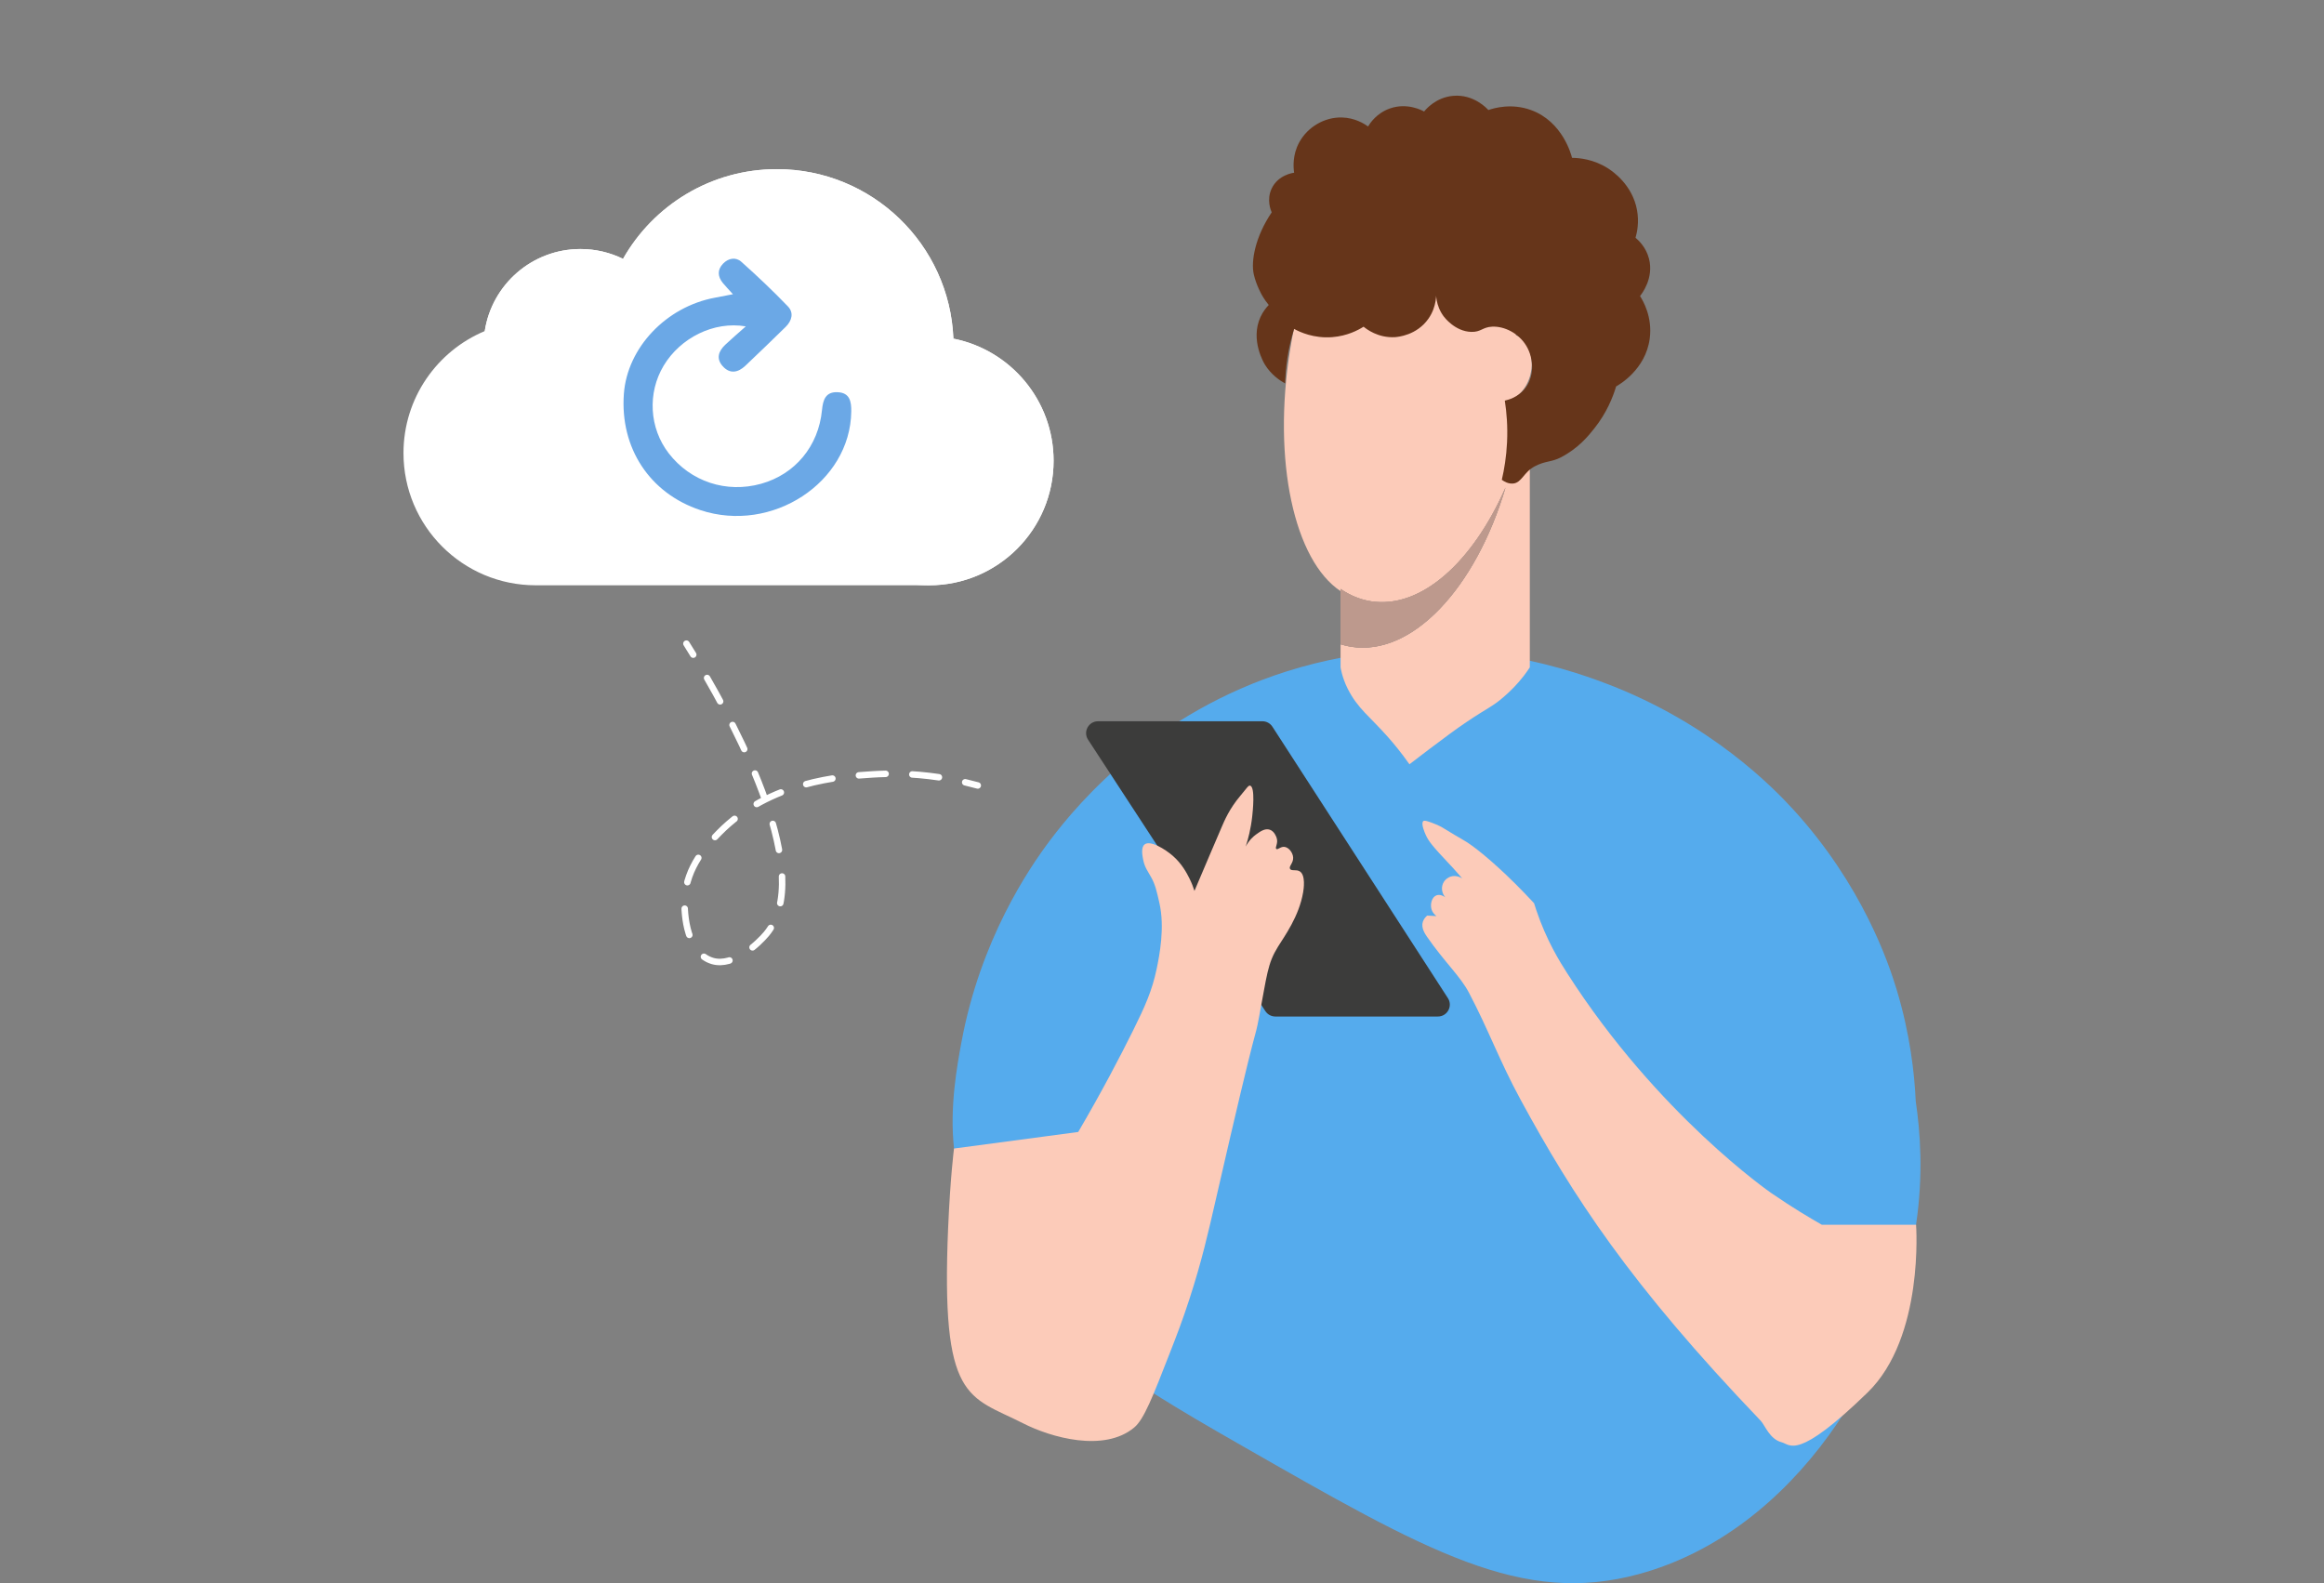<?xml version="1.0" encoding="UTF-8"?>
<svg xmlns="http://www.w3.org/2000/svg" viewBox="0 0 1000.35 681.51">
  <rect x="0" y="0" width="1000.35" height="681.51" fill="#808080" stroke="none"/>
  <defs>
    <style>
      .cls-1, .cls-2, .cls-3 {
        fill: none;
      }

      .cls-4 {
        fill: #fff;
      }

      .cls-5 {
        fill: #fccbb9;
      }

      .cls-6 {
        fill: #66351a;
      }

      .cls-7 {
        fill: #6ba8e6;
      }

      .cls-8 {
        fill: #bd998d;
      }

      .cls-9 {
        fill: #55abed;
      }

      .cls-10 {
        fill: #3c3c3b;
      }

      .cls-2, .cls-3 {
        stroke: #fff;
        stroke-linecap: round;
        stroke-miterlimit: 10;
        stroke-width: 2.79px;
      }

      .cls-3 {
        stroke-dasharray: 0 0 11.51 11.51;
      }
    </style>
  </defs>
  <g id="Capa_6" data-name="Capa 6">
    <g>
      <path class="cls-9" d="M410.66,494.4c-1.99-17.68,1.34-35.77,3.17-45.66,8.16-44.21,28.98-74.77,38.04-86.85,13.34-17.78,45.92-55.15,102.06-72.9,65.77-20.8,120.71-1.04,136.93,5.07,45.38,17.09,72.58,45.14,81.14,54.52,29.65,32.48,40.91,65.88,44.38,77.34,5.8,19.17,7.68,36.01,8.24,48.18,1.98,13.26,3.31,31.71,.13,53.12-8.94,60.13-51.78,131.99-119.31,150.38-50.41,13.72-90.87-9.45-171.8-55.79-47.95-27.46-116.12-66.49-122.98-127.4Z"/>
      <path class="cls-5" d="M648.98,172.37c-.49,2.57,2.05,4.13,1.47,6.63l8.05,.99v107.28c-.6,.93-1.46,2.18-2.56,3.62-2.81,3.66-5.75,6.58-8.6,9.05-4.97,4.33-6.85,4.65-15.94,10.77-4.95,3.35-8.73,6.18-16.29,11.86-3.4,2.56-6.26,4.76-8.42,6.43-3.56-5.05-6.77-8.91-9.05-11.49-8.14-9.25-13.19-12.4-17.56-21.09-2.42-4.82-3.04-9.14-3.04-9.14v-9.94c1.47,.46,2.96,.82,4.49,1.07,26.31,4.22,53.62-25.15,66.49-68.44-14.14,32.15-36.44,52.31-57.96,48.87-4.66-.75-9.01-2.56-13.01-5.3v.93c-19.85-13.11-29.46-55.84-21.74-103.91,8.86-55.3,37.29-96.72,63.48-92.51,22.72,3.64,36.3,40.41,33.71,86.19,4.98,2.11,7.82,8.76,6.49,15.91-1.19,6.34-5.32,11.12-10,12.24Z"/>
      <g>
        <path id="linear_grad" data-name="linear grad" class="cls-4" d="M410.38,145.78c-1.63-40.57-35.02-72.97-75.99-72.97-28.4,0-53.14,15.57-66.21,38.62-5.53-2.71-11.75-4.24-18.32-4.24-20.86,0-38.14,15.32-41.2,35.33-20.54,8.59-34.98,28.87-34.98,52.52,0,31.43,25.48,56.91,56.91,56.91h169.31c29.61,0,53.61-24,53.61-53.61,0-26.02-18.54-47.7-43.12-52.57Z"/>
        <path class="cls-4" d="M410.38,145.78c.04,1.03,.08,2.06,.08,3.1,0,35.87-24.84,65.93-58.25,73.95,8.89,17.29,26.9,29.13,47.69,29.13,29.61,0,53.61-24,53.61-53.61,0-26.02-18.54-47.7-43.12-52.57Z"/>
        <path class="cls-4" d="M258.41,145.41c.55-12.31,4.04-23.86,9.77-33.97-5.53-2.71-11.75-4.24-18.32-4.24-20.86,0-38.14,15.32-41.2,35.33,6.75-2.82,14.16-4.38,21.93-4.38,10.11,0,19.59,2.64,27.82,7.26Z"/>
        <path class="cls-4" d="M399.9,144.75c3.59,0,7.09,.36,10.48,1.03-1.63-40.57-35.02-72.96-75.99-72.96-28.4,0-53.14,15.57-66.21,38.62,13.83,6.78,23.35,21,23.35,37.44,0,9.3-3.05,17.88-8.19,24.82,2.67,6.6,4.16,13.8,4.16,21.36,0,4.33-.5,8.54-1.42,12.6,13.14,10.81,29.96,17.3,48.3,17.3,6.14,0,12.1-.75,17.82-2.12-3.78-7.34-5.92-15.66-5.92-24.48,0-29.61,24-53.61,53.61-53.61Z"/>
        <path class="cls-4" d="M249.86,190.56c6.57,0,12.79-1.53,18.32-4.24-6.26-11.06-9.86-23.82-9.86-37.43,0-1.17,.04-2.32,.09-3.48-8.23-4.62-17.71-7.26-27.81-7.26-7.77,0-15.18,1.56-21.93,4.38-.32,2.07-.48,4.19-.48,6.35,0,23.02,18.66,41.68,41.68,41.68Z"/>
      </g>
      <path class="cls-5" d="M824.75,527.22h-40.56c-4.85-2.76-12.61-7.35-21.74-13.63,0,0-48.8-33.59-87.93-94.75-3-4.68-8.87-13.99-13.3-27.26-.42-1.25-.73-2.26-.89-2.77-11.03-11.92-20.63-20.3-26.49-24.61-3.54-2.6-3.9-2.38-12.97-7.98,0,0-1.6-.99-4.99-2.22-2.39-.87-2.92-.79-3.21-.55-1.21,.96,.69,5.2,1,5.88,1.24,2.76,2.79,4.79,10.42,12.86,.57,.6,2.13,2.25,4.1,4.54,.54,.63,.97,1.14,1.22,1.44-.21-.15-2.45-1.7-5.1-.78-.28,.1-2.31,.84-3.21,2.99-.81,1.92-.41,4.19,1,5.88-.28-.21-1.96-1.44-3.66-.89-2.11,.69-2.82,3.67-2.33,5.76,.43,1.79,1.72,2.85,2.22,3.22-1.33-.07-2.66-.15-3.99-.22-.54,.44-1.44,1.3-1.88,2.66-.84,2.56,.9,5.17,1.77,6.43,7.67,11.08,14.27,16.88,18.09,24.14,8.49,16.13,13.09,29.23,22.18,45.97,22.4,41.24,46.89,79.25,103.38,138.25,1.83,1.92,3.85,7.96,9.02,9.27,3.77,.95,6.45,8.24,36.97-21.39,24.53-23.81,20.89-72.25,20.89-72.25Z"/>
      <g>
        <path class="cls-8" d="M648.01,209.96c-12.87,43.28-40.18,72.66-66.49,68.44-1.52-.25-3.02-.6-4.49-1.07v-23.8c4,2.73,8.34,4.54,13.01,5.3,21.52,3.45,43.82-16.72,57.96-48.87Z"/>
        <path class="cls-8" d="M648.01,209.96c-12.87,43.28-40.18,72.66-66.49,68.44-1.52-.25-3.02-.6-4.49-1.07v-23.8c4,2.73,8.34,4.54,13.01,5.3,21.52,3.45,43.82-16.72,57.96-48.87Z"/>
      </g>
      <path class="cls-6" d="M543.22,127.09s-2.48-4.28-3.54-9c-1.28-5.75,.66-16.23,7.72-26.69-.3-.65-2.37-5.32,0-10.29,2.81-5.87,9.24-6.71,9.65-6.75-.32-2.18-.81-7.65,2.25-13.18,3.59-6.5,10.78-10.8,18.33-10.61,5.54,.14,9.57,2.66,11.25,3.86,.8-1.34,3.63-5.69,9.33-7.72,7.4-2.64,13.78,.73,14.79,1.29,.76-.94,5.07-6.11,12.54-6.75,8.8-.76,14.49,5.41,15.11,6.11,2.53-.86,9.97-3.03,18.33,0,13.69,4.96,17.39,19.34,17.69,20.58,3.05,.03,9.23,.55,15.44,4.5,2.12,1.36,10.57,7.14,12.54,18.01,.94,5.17,.05,9.49-.64,11.9,1.37,1.15,4.52,4.12,5.79,9,2.19,8.48-3.21,15.29-3.86,16.08,1.31,2.06,5.42,9.07,4.18,18.33-1.79,13.35-13.16,19.86-14.47,20.58-1.43,4.79-4.11,11.42-9.33,18.01-2.61,3.3-6.9,8.61-14.47,12.54-4.13,2.14-6.51,1.37-11.25,3.86-4.76,2.5-5.58,7.1-9.33,7.4-1.98,.16-3.69-.78-4.82-1.61,1.04-4.44,1.95-9.87,2.25-16.08,.34-7-.2-13.11-.96-18.01,1.68-.37,5.49-1.45,8.36-4.82,4.47-5.25,4.21-13.13,.96-18.65-3.27-5.56-9.53-8.62-14.79-8.36-4.19,.21-4.77,2.38-9,2.25-6.96-.21-11.53-6.25-11.9-6.75-3.45-4.7-3.31-9.74-3.22-11.25,.13,1.69,.33,7.07-3.22,12.22-5.06,7.34-13.45,7.98-14.47,8.04-7.29,.43-12.34-3.53-13.51-4.5-2.3,1.46-7.02,4-13.51,4.5-7.99,.62-14-2.23-16.4-3.54-1.11,3.58-2.17,7.79-2.89,12.54-.61,3.99-.89,7.67-.96,10.93-2.38-1.3-5.98-3.74-8.68-8.04-.33-.53-6.5-10.68-1.93-20.58,1.08-2.35,2.48-4.04,3.54-5.15-.82-1-1.86-2.4-2.89-4.18Z"/>
      <path class="cls-10" d="M547.7,312.82l75.54,116.85c2.2,3.41-.24,7.91-4.3,7.91h-69.98c-1.73,0-3.34-.87-4.29-2.32l-76.32-116.85c-2.23-3.41,.22-7.93,4.29-7.93h70.76c1.74,0,3.36,.88,4.3,2.34Z"/>
      <path class="cls-5" d="M410.66,494.4l53.45-7.11c10.2-17.42,17.96-32.3,23.54-43.53,5.24-10.56,8.28-17.35,10.22-26.65,1.2-5.78,3.6-17.83,1.18-28.43-1.18-5.19-1.77-7.78-3.41-10.81-1.42-2.64-2.88-4.35-3.55-7.7-.35-1.73-1.06-5.34,.59-6.66,2.44-1.95,8.84,2.03,12.14,4.89,3.93,3.41,6.03,7.48,7.11,9.62,1.09,2.17,1.79,4.1,2.22,5.48,4.5-10.71,8.42-19.73,11.55-27.09,1.34-3.16,3.51-8.29,8.14-13.77,2.8-3.3,3.49-4.66,4.29-4.44,2.26,.63,1.09,11.3,.89,13.18-.59,5.41-1.78,9.86-2.81,13.03,1.47-2.77,3.32-4.36,4.44-5.18,1.73-1.25,3.84-2.78,5.92-2.07,1.98,.68,2.77,2.98,2.96,3.55,.78,2.31-.86,4.2-.15,4.74,.66,.5,1.83-1.12,3.55-.89,1.82,.24,3.59,2.46,3.7,4.59,.12,2.44-1.99,3.78-1.33,4.89,.62,1.04,2.64,.12,4.15,1.04,2.66,1.61,1.7,7.73,1.48,9.03-1.75,10.35-8.05,18.94-10.81,23.39-4.57,7.38-4.68,11.96-8.14,30.2-2.43,12.81,.8-6.21-18.66,78.77-3.24,14.14-6.02,26.43-11.4,42.94-3.05,9.34-5.43,15.47-8.29,22.8-7.48,19.19-11.22,28.79-15.4,32.28-12.98,10.85-35.87,4.31-47.82-1.78-23.53-11.98-35.53-9.11-32.28-84.39,.95-21.95,2.52-33.91,2.52-33.91Z"/>
      <path class="cls-1" d="M453.51,198.35c0-18.7-9.58-35.16-24.09-44.75-.63-.42-1.27-.82-1.92-1.21-1.3-.78-2.63-1.51-4-2.18-4.1-2.01-8.5-3.52-13.11-4.43,0,0,0,0,0,0h0s0-.04,0-.06c-.05-1.15-.12-2.29-.22-3.43-.01-.13-.02-.25-.03-.38-.1-1.11-.23-2.21-.38-3.3-.02-.15-.04-.31-.06-.46-.15-1.07-.33-2.12-.52-3.17-.03-.18-.06-.35-.09-.53-.2-1.03-.42-2.04-.66-3.06-.05-.19-.09-.39-.13-.58-.24-.99-.51-1.97-.78-2.94-.06-.21-.12-.42-.18-.63-.28-.95-.59-1.89-.9-2.83-.08-.23-.15-.45-.23-.68-.32-.91-.66-1.81-1.01-2.71-.09-.24-.19-.48-.28-.72-.35-.87-.73-1.74-1.11-2.59-.11-.25-.23-.51-.34-.76-.39-.83-.79-1.66-1.2-2.47-.14-.27-.27-.53-.41-.8-.42-.79-.85-1.58-1.29-2.36-.16-.28-.31-.55-.47-.82-.44-.75-.9-1.5-1.36-2.24-.18-.28-.36-.57-.55-.85-.47-.71-.94-1.42-1.43-2.12-.21-.29-.41-.58-.62-.87-.49-.67-.98-1.34-1.49-2-.23-.3-.46-.6-.7-.89-.51-.63-1.02-1.26-1.54-1.88-.26-.3-.52-.6-.78-.9-.52-.59-1.05-1.18-1.59-1.76-.28-.31-.57-.61-.86-.91-.54-.56-1.08-1.1-1.63-1.64-.31-.31-.63-.61-.95-.91-.55-.52-1.1-1.03-1.66-1.53-.34-.3-.69-.6-1.04-.9-.56-.48-1.12-.95-1.69-1.41-.37-.3-.75-.59-1.13-.89-.56-.44-1.13-.88-1.71-1.3-.4-.29-.81-.58-1.22-.87-.57-.4-1.14-.8-1.73-1.19-.43-.29-.87-.56-1.31-.84-.58-.37-1.15-.73-1.74-1.08-.46-.28-.93-.54-1.4-.8-.58-.33-1.16-.66-1.75-.98-.49-.26-.99-.51-1.49-.76-.58-.29-1.16-.59-1.75-.87-.52-.25-1.05-.48-1.58-.71-.58-.26-1.16-.52-1.75-.77-.55-.23-1.11-.44-1.67-.66-.58-.23-1.16-.46-1.74-.67-.1-.03-.19-.07-.28-.11-.48-.17-.98-.32-1.47-.48-.58-.19-1.15-.39-1.74-.57-.61-.19-1.23-.35-1.84-.52-.57-.16-1.14-.33-1.72-.48-.64-.16-1.3-.3-1.95-.45-.56-.13-1.12-.26-1.69-.38-.68-.14-1.37-.25-2.06-.37-.55-.09-1.09-.2-1.64-.28-.73-.11-1.48-.19-2.22-.28-.51-.06-1.03-.14-1.54-.19-.83-.08-1.68-.13-2.52-.19-.43-.03-.86-.07-1.3-.1-1.28-.06-2.57-.1-3.87-.1-28.4,0-53.14,15.57-66.21,38.62-5.53-2.71-11.75-4.24-18.32-4.24h0c-20.86,0-38.14,15.32-41.2,35.33,0,0,0,0,0,0h0s0,0,0,0c0,0,0,0,0,0-20.54,8.59-34.98,28.87-34.98,52.52,0,15.72,6.37,29.94,16.67,40.24,10.3,10.3,24.53,16.67,40.24,16.67h169.31c29.61,0,53.61-24,53.61-53.61h0Z"/>
      <path class="cls-7" d="M315.49,126.65c-1.93-2.13-3.2-3.43-4.34-4.83-2.27-2.78-2.44-5.7,.1-8.34,2.29-2.38,5.47-2.92,7.84-.8,6.91,6.17,13.65,12.55,20.06,19.22,2.63,2.73,1.74,6.17-.98,8.83-5.75,5.61-11.5,11.22-17.35,16.73-3.11,2.93-6.62,3.67-9.75,.16-2.93-3.29-1.76-6.5,1.13-9.23,2.63-2.48,5.38-4.83,8.82-7.89-13.83-2.36-28.2,5-35.34,16.89-7.06,11.76-6.2,26.9,2.16,37.73,9.43,12.22,24.82,17.3,39.77,13.13,14.61-4.07,24.71-16.15,26.21-31.72,.43-4.43,1.55-7.91,6.71-7.7,5.28,.22,5.95,4.01,5.89,8.33-.41,30.57-34.15,52.64-64.95,42.43-21.8-7.23-34.64-26.74-32.93-50.05,1.46-19.86,18.21-37.53,39.26-41.4,2.21-.41,4.42-.85,7.69-1.48Z"/>
      <g>
        <path class="cls-2" d="M420.87,338.12c-1.83-.5-3.64-.96-5.41-1.37"/>
        <path class="cls-3" d="M404.15,334.59c-11.85-1.76-21.69-1.67-28.65-1.23-13.21,.85-44.16,2.85-66.03,25.18-5.12,5.23-13.9,14.45-14.73,28.03-.46,7.57,1.1,23.82,11.88,27.08,9.18,2.77,20-7.71,23.28-11.64,21.14-25.39-12.46-88.23-28.53-115.27"/>
        <path class="cls-2" d="M298.4,281.81c-1.16-1.9-2.16-3.5-2.94-4.74"/>
      </g>
    </g>
  </g>
  <g id="Capa_3" data-name="Capa 3">
    <rect class="cls-1" y="0" width="1000.35" height="681.51" transform="translate(1000.35 681.51) rotate(180)"/>
    <rect class="cls-1" y="0" width="1000.35" height="681.51" transform="translate(1000.35 681.51) rotate(180)"/>
  </g>
</svg>